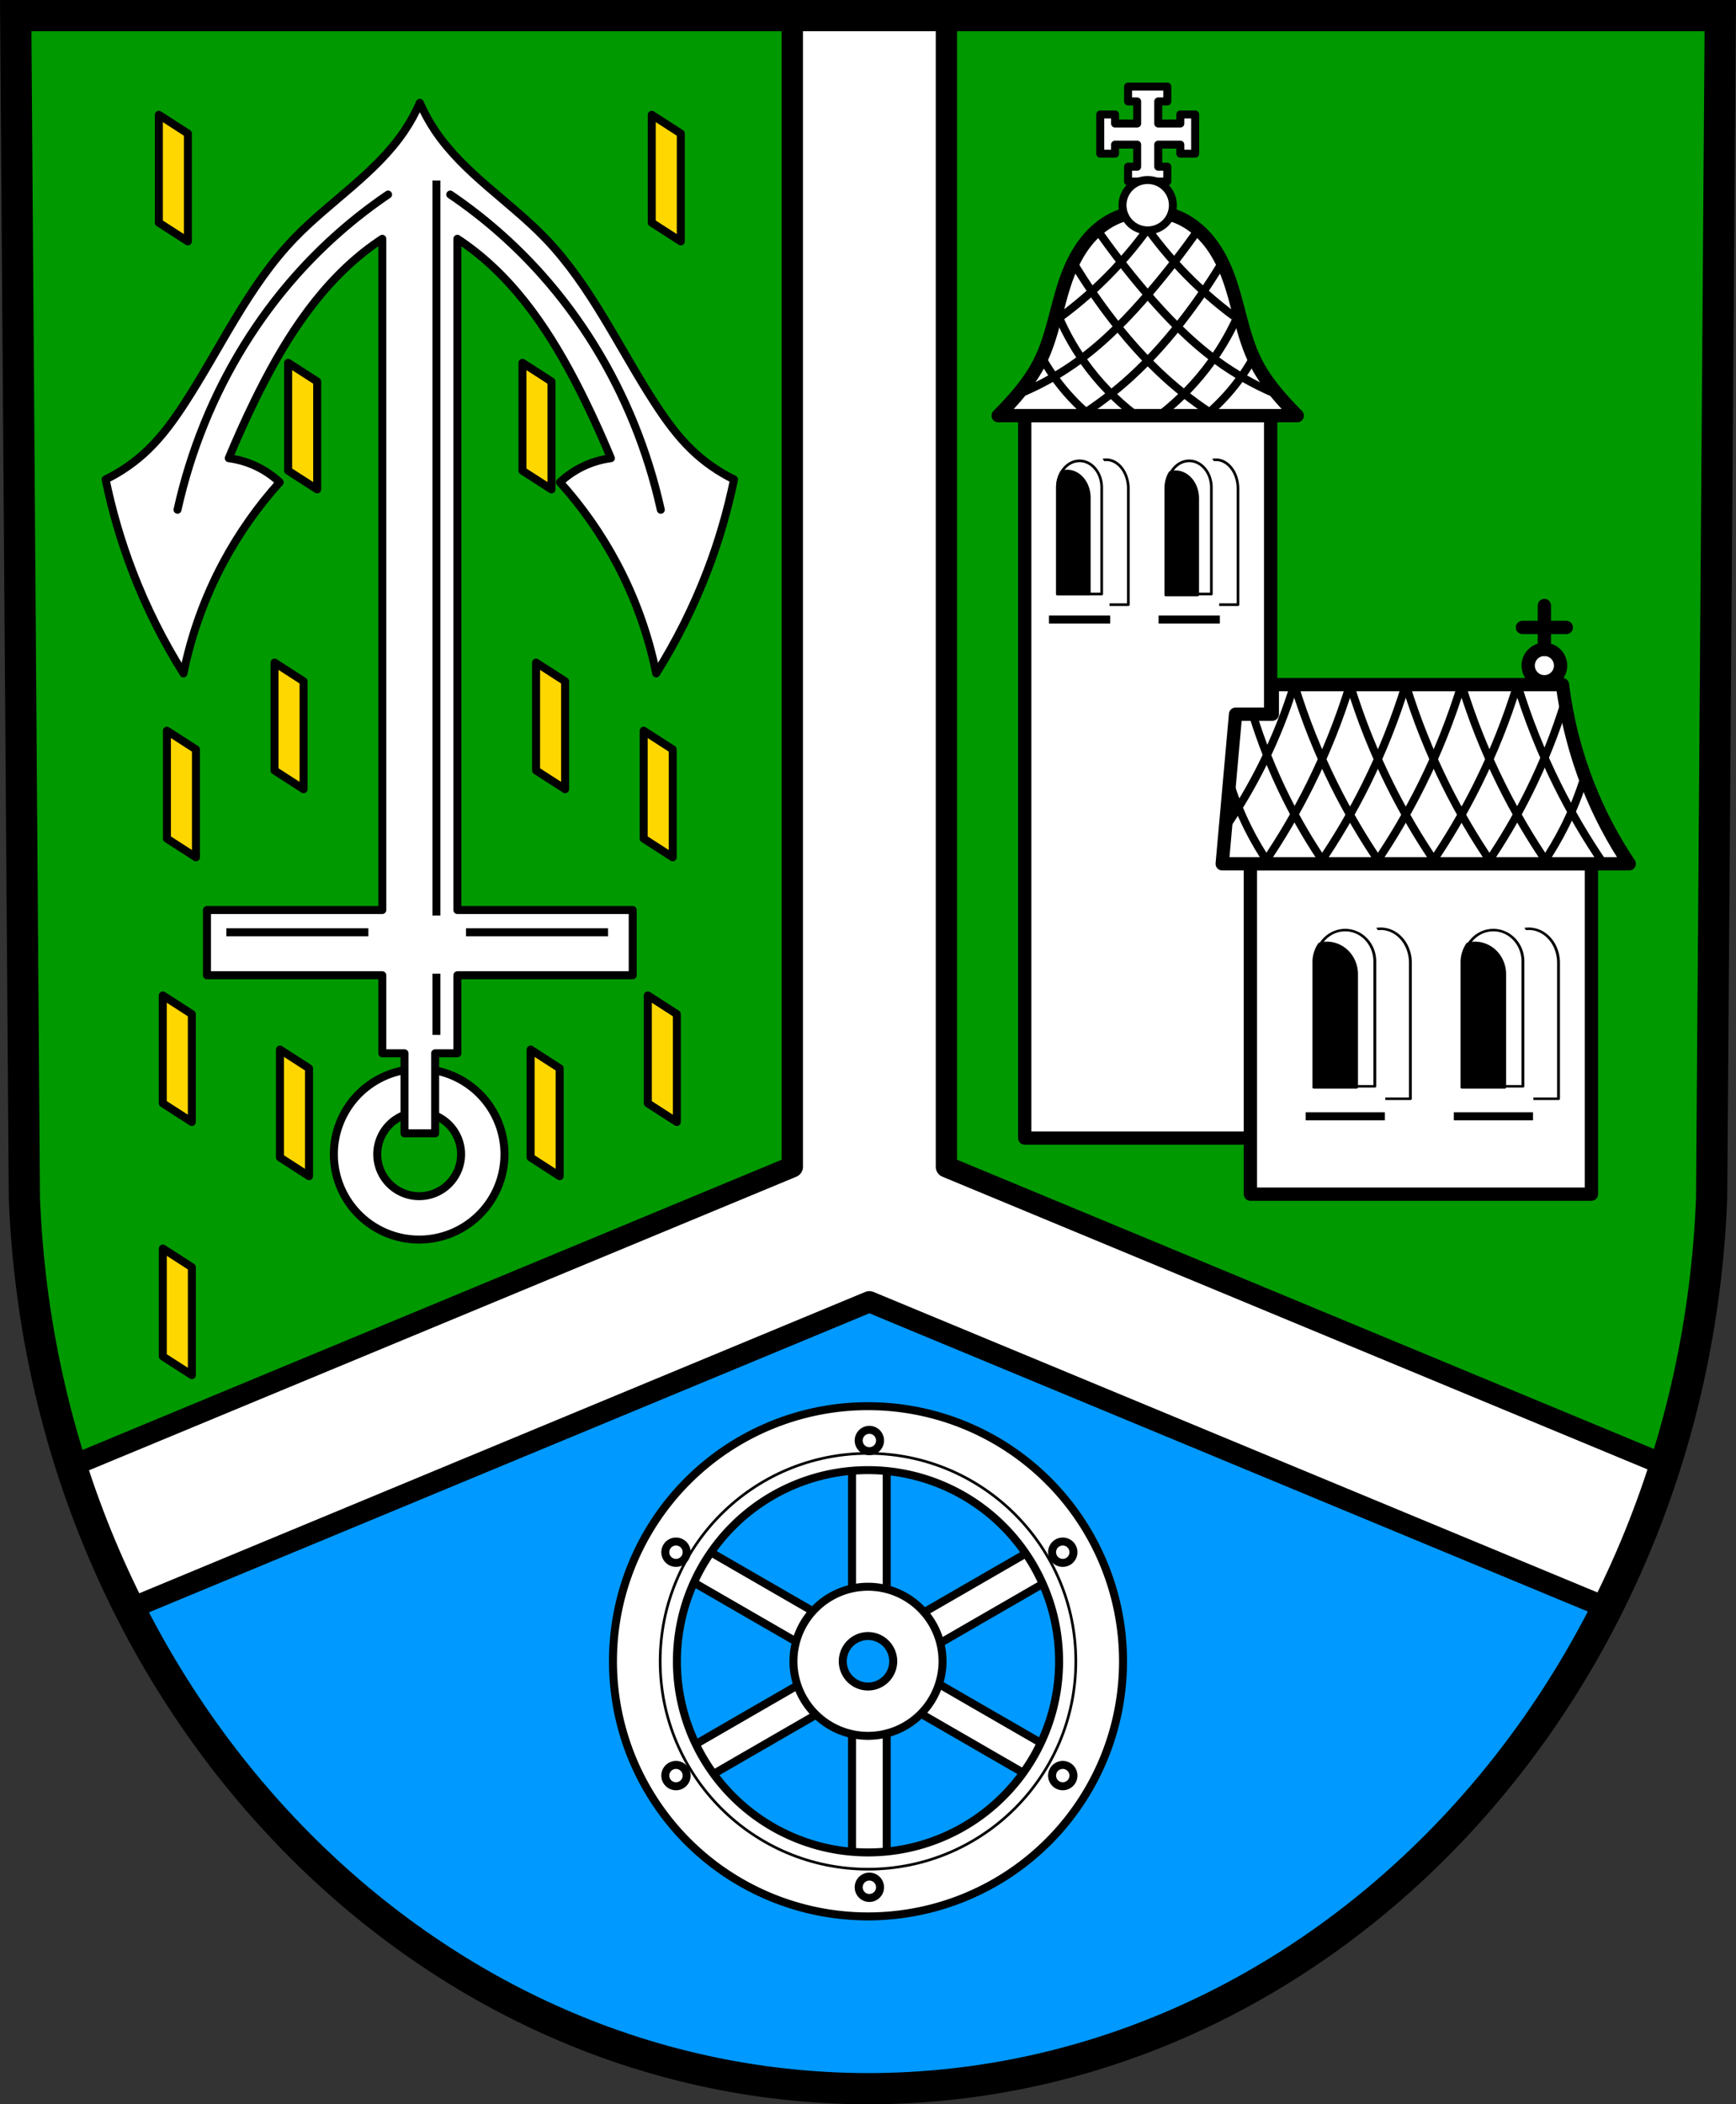 <?xml version="1.0" encoding="UTF-8" standalone="no"?>
<!-- Created with Inkscape (http://www.inkscape.org/) -->

<svg
   xmlns:dc="http://purl.org/dc/elements/1.1/"
   xmlns:cc="http://creativecommons.org/ns#"
   xmlns:rdf="http://www.w3.org/1999/02/22-rdf-syntax-ns#"
   xmlns:svg="http://www.w3.org/2000/svg"
   xmlns="http://www.w3.org/2000/svg"
   xmlns:sodipodi="http://sodipodi.sourceforge.net/DTD/sodipodi-0.dtd"
   xmlns:inkscape="http://www.inkscape.org/namespaces/inkscape"
   width="172.758mm"
   height="209.344mm"
   viewBox="0 0 172.758 209.344"
   version="1.1"
   id="svg4981"
   inkscape:version="0.92.4 (5da689c313, 2019-01-14)"
   sodipodi:docname="DEU Rathskirchen COA.svg">
  <rect x="0" y="0" width="172.758" height="209.344" fill="#333333" stroke="none"/>
  <defs
     id="defs4975">
    <inkscape:path-effect
       effect="spiro"
       id="path-effect7046"
       is_visible="true" />
    <inkscape:path-effect
       effect="spiro"
       id="path-effect7015"
       is_visible="true" />
    <inkscape:path-effect
       effect="spiro"
       id="path-effect6885"
       is_visible="true" />
    <inkscape:path-effect
       effect="spiro"
       id="path-effect6881"
       is_visible="true" />
    <inkscape:path-effect
       effect="spiro"
       id="path-effect6877"
       is_visible="true" />
    <inkscape:path-effect
       effect="spiro"
       id="path-effect6873"
       is_visible="true" />
    <inkscape:path-effect
       effect="spiro"
       id="path-effect6869"
       is_visible="true" />
    <inkscape:path-effect
       effect="spiro"
       id="path-effect6765"
       is_visible="true" />
    <inkscape:path-effect
       effect="spiro"
       id="path-effect6262"
       is_visible="true" />
    <inkscape:path-effect
       effect="spiro"
       id="path-effect6258"
       is_visible="true" />
    <inkscape:path-effect
       effect="spiro"
       id="path-effect5790"
       is_visible="true" />
    <inkscape:path-effect
       effect="spiro"
       id="path-effect6258-1"
       is_visible="true" />
    <inkscape:path-effect
       effect="spiro"
       id="path-effect6262-3"
       is_visible="true" />
    <inkscape:path-effect
       effect="spiro"
       id="path-effect6765-4"
       is_visible="true" />
    <inkscape:path-effect
       effect="spiro"
       id="path-effect6869-3"
       is_visible="true" />
    <inkscape:path-effect
       effect="spiro"
       id="path-effect6873-0"
       is_visible="true" />
    <inkscape:path-effect
       effect="spiro"
       id="path-effect6877-0"
       is_visible="true" />
    <inkscape:path-effect
       effect="spiro"
       id="path-effect6881-1"
       is_visible="true" />
    <inkscape:path-effect
       effect="spiro"
       id="path-effect6885-8"
       is_visible="true" />
    <inkscape:path-effect
       effect="spiro"
       id="path-effect7046-8"
       is_visible="true" />
    <inkscape:path-effect
       effect="spiro"
       id="path-effect7046-6"
       is_visible="true" />
    <inkscape:path-effect
       effect="spiro"
       id="path-effect7046-86"
       is_visible="true" />
    <inkscape:path-effect
       effect="spiro"
       id="path-effect7046-1"
       is_visible="true" />
    <inkscape:path-effect
       effect="spiro"
       id="path-effect7046-5"
       is_visible="true" />
    <inkscape:path-effect
       effect="spiro"
       id="path-effect7046-54"
       is_visible="true" />
    <inkscape:path-effect
       effect="spiro"
       id="path-effect7046-8-8"
       is_visible="true" />
    <inkscape:path-effect
       effect="spiro"
       id="path-effect7046-6-0"
       is_visible="true" />
    <inkscape:path-effect
       effect="spiro"
       id="path-effect7046-86-5"
       is_visible="true" />
    <inkscape:path-effect
       effect="spiro"
       id="path-effect7046-1-7"
       is_visible="true" />
    <inkscape:path-effect
       effect="spiro"
       id="path-effect7046-5-5"
       is_visible="true" />
    <inkscape:path-effect
       effect="spiro"
       id="path-effect7046-54-0"
       is_visible="true" />
    <inkscape:path-effect
       effect="spiro"
       id="path-effect7046-8-8-0"
       is_visible="true" />
    <inkscape:path-effect
       effect="spiro"
       id="path-effect7046-6-0-8"
       is_visible="true" />
    <inkscape:path-effect
       effect="spiro"
       id="path-effect7046-86-5-0"
       is_visible="true" />
    <inkscape:path-effect
       effect="spiro"
       id="path-effect7046-1-7-5"
       is_visible="true" />
    <inkscape:path-effect
       effect="spiro"
       id="path-effect7046-5-5-3"
       is_visible="true" />
    <inkscape:path-effect
       effect="spiro"
       id="path-effect7046-4"
       is_visible="true" />
    <inkscape:path-effect
       effect="spiro"
       id="path-effect7046-8-6"
       is_visible="true" />
    <inkscape:path-effect
       effect="spiro"
       id="path-effect7046-6-5"
       is_visible="true" />
    <inkscape:path-effect
       effect="spiro"
       id="path-effect7046-86-2"
       is_visible="true" />
    <inkscape:path-effect
       effect="spiro"
       id="path-effect7046-1-4"
       is_visible="true" />
    <inkscape:path-effect
       effect="spiro"
       id="path-effect7046-5-1"
       is_visible="true" />
    <inkscape:path-effect
       effect="spiro"
       id="path-effect7046-5-1-7"
       is_visible="true" />
    <inkscape:path-effect
       effect="spiro"
       id="path-effect7046-86-2-6"
       is_visible="true" />
    <inkscape:path-effect
       effect="spiro"
       id="path-effect7046-86-5-0-3"
       is_visible="true" />
    <inkscape:path-effect
       effect="spiro"
       id="path-effect7046-5-5-3-5"
       is_visible="true" />
    <inkscape:path-effect
       effect="spiro"
       id="path-effect7046-86-5-0-5"
       is_visible="true" />
    <inkscape:path-effect
       effect="spiro"
       id="path-effect7046-5-5-3-8"
       is_visible="true" />
  </defs>
  <sodipodi:namedview
     id="base"
     pagecolor="#ffffff"
     bordercolor="#666666"
     borderopacity="1.0"
     inkscape:pageopacity="0.0"
     inkscape:pageshadow="2"
     inkscape:zoom="0.69260134"
     inkscape:cx="326.47242"
     inkscape:cy="395.60998"
     inkscape:document-units="mm"
     inkscape:current-layer="layer1"
     showgrid="false"
     inkscape:window-width="1366"
     inkscape:window-height="745"
     inkscape:window-x="-8"
     inkscape:window-y="-8"
     inkscape:window-maximized="1"
     fit-margin-top="0"
     fit-margin-left="0"
     fit-margin-right="0"
     fit-margin-bottom="0"
     inkscape:snap-nodes="true"
     inkscape:snap-midpoints="true"
     inkscape:snap-smooth-nodes="true"
     inkscape:object-paths="true" />
  <g
     inkscape:label="Ebene 1"
     inkscape:groupmode="layer"
     id="layer1"
     transform="translate(-5.323,-9.281)">
    <path
       style="fill:#0099ff;fill-opacity:1;fill-rule:evenodd;stroke:none;stroke-width:3.104;stroke-opacity:1"
       inkscape:connector-curvature="0"
       d="m 176.518,10.833 -0.86,117.581 c -1.877,49.459 -38.971,88.631 -83.955,88.658 C 46.759,217.012 9.651,177.826 7.747,128.414 L 6.887,10.833 H 91.7 Z"
       id="path10563-0-6-7-3-8"
       sodipodi:nodetypes="ccccccc" />
    <path
       style="fill:#009900;fill-opacity:1;stroke:none;stroke-width:5;stroke-linecap:round;stroke-linejoin:round;stroke-miterlimit:4;stroke-dasharray:none;stroke-opacity:1;paint-order:markers fill stroke"
       d="M 5.91 5.867 L 9.162 450.266 C 10.828 493.496 19.636 534.649 34.277 572.383 L 66.863 572.383 L 314.6 460.25 L 548.02 572.383 L 618.762 572.383 C 633.367 534.655 642.142 493.504 643.783 450.266 L 647.035 5.867 L 326.465 5.867 L 5.91 5.867 z "
       transform="matrix(0.265,0,0,0.265,5.323,9.281)"
       id="rect5786" />
    <path
       style="fill:#ffffff;fill-opacity:1;stroke:#000000;stroke-width:0.794;stroke-linecap:round;stroke-linejoin:round;stroke-miterlimit:4;stroke-dasharray:none;stroke-opacity:1;paint-order:markers fill stroke"
       d="m 117.584,17.897 v 1.476 h 0.904 v 2.199 h -2.199 v -0.904 h -1.476 v 3.904 h 1.476 v -0.904 h 2.199 v 2.199 h -0.904 v 1.476 h 3.904 v -1.476 h -0.904 v -2.199 h 2.199 v 0.904 h 1.476 v -3.904 h -1.476 v 0.904 h -2.199 v -2.199 h 0.904 v -1.476 z"
       id="rect6812"
       inkscape:connector-curvature="0" />
    <path
       style="fill:#ffffff;fill-opacity:1;stroke:#000000;stroke-width:8;stroke-linecap:round;stroke-linejoin:round;stroke-miterlimit:4;stroke-dasharray:none;stroke-opacity:1;paint-order:markers fill stroke"
       d="M 297.535 5.867 L 297.535 438.045 L 26.551 550.49 C 32.467 569.138 39.783 587.056 48.346 604.105 L 326.473 488.695 L 604.703 604.148 C 613.254 587.096 620.555 569.171 626.459 550.518 L 355.41 438.045 L 355.41 5.867 L 326.465 5.867 L 297.535 5.867 z "
       transform="matrix(0.265,0,0,0.265,5.323,9.281)"
       id="rect5811" />
    <path
       style="fill:#ffd700;fill-opacity:1;stroke:#000000;stroke-width:3;stroke-linecap:round;stroke-linejoin:round;stroke-miterlimit:4;stroke-dasharray:none;stroke-opacity:1;paint-order:markers fill stroke"
       d="M 59.652 43.102 L 59.652 83.602 L 70.557 90.627 L 70.557 50.125 L 59.652 43.102 z M 244.754 43.102 L 244.754 83.604 L 255.656 90.627 L 255.656 50.125 L 244.754 43.102 z M 108.209 136.203 L 108.209 176.707 L 119.113 183.729 L 119.113 143.229 L 108.209 136.203 z M 196.195 136.203 L 196.195 176.705 L 207.1 183.73 L 207.1 143.229 L 196.195 136.203 z M 103.094 248.744 L 103.094 289.244 L 113.998 296.27 L 113.998 255.77 L 103.094 248.744 z M 201.311 248.744 L 201.311 289.246 L 212.215 296.271 L 212.215 255.77 L 201.311 248.744 z M 62.68 274.322 L 62.68 314.824 L 73.584 321.85 L 73.584 281.348 L 62.68 274.322 z M 241.723 274.322 L 241.723 314.824 L 252.627 321.848 L 252.627 281.348 L 241.723 274.322 z M 61.133 373.688 L 61.133 414.188 L 72.037 421.213 L 72.037 380.711 L 61.133 373.688 z M 243.271 373.688 L 243.271 414.189 L 254.176 421.215 L 254.176 380.713 L 243.271 373.688 z M 105.141 394.023 L 105.141 434.525 L 116.045 441.551 L 116.045 401.049 L 105.141 394.023 z M 199.266 394.025 L 199.266 434.527 L 210.17 441.551 L 210.17 401.049 L 199.266 394.025 z M 61.146 468.711 L 61.146 509.213 L 72.051 516.238 L 72.051 475.736 L 61.146 468.711 z "
       transform="matrix(0.265,0,0,0.265,5.323,9.281)"
       id="path6092" />
    <g
       id="g6240"
       transform="translate(2.005)">
      <path
         id="path6106-7"
         d="m 45.031,115.62 a 8.489,8.489 0 0 0 -8.489,8.489 8.489,8.489 0 0 0 8.489,8.489 8.489,8.489 0 0 0 8.489,-8.489 8.489,8.489 0 0 0 -8.489,-8.489 z m 0,4.319 a 4.171,4.171 0 0 1 4.171,4.171 4.171,4.171 0 0 1 -4.171,4.171 4.171,4.171 0 0 1 -4.171,-4.171 4.171,4.171 0 0 1 4.171,-4.171 z"
         style="fill:#ffffff;fill-opacity:1;stroke:#000000;stroke-width:0.794;stroke-linecap:round;stroke-linejoin:round;stroke-miterlimit:4;stroke-dasharray:none;stroke-opacity:1;paint-order:markers fill stroke"
         inkscape:connector-curvature="0" />
      <path
         style="fill:#ffffff;fill-opacity:1;stroke:#000000;stroke-width:3;stroke-linecap:round;stroke-linejoin:round;stroke-miterlimit:4;stroke-dasharray:none;stroke-opacity:1;paint-order:markers fill stroke"
         d="M 157.656 38.602 C 156.04 42.315 154.077 45.879 151.807 49.232 C 140.963 65.252 123.741 75.664 110.352 89.627 C 93.241 107.47 82.882 130.546 69.424 151.283 C 65.363 157.541 60.971 163.641 55.604 168.822 C 50.916 173.347 45.514 177.129 39.658 179.984 C 42.074 191.75 45.456 203.317 49.758 214.531 C 54.874 227.868 61.29 240.706 68.891 252.801 C 71.809 238.358 76.842 224.345 83.775 211.344 C 89.595 200.431 96.75 190.231 105.033 181.047 C 102.511 178.688 99.637 176.711 96.531 175.201 C 93.19 173.577 89.584 172.495 85.9 172.012 C 88.872 164.83 92.064 157.737 95.469 150.75 C 105.77 129.606 118.433 108.946 136.924 94.41 C 139.066 92.726 141.284 91.14 143.559 89.641 L 143.559 341.629 L 77.715 341.629 L 77.715 366.111 L 143.559 366.111 L 143.559 395.416 L 151.904 395.416 L 151.904 425.463 L 163.404 425.463 L 163.404 395.416 L 171.75 395.416 L 171.75 366.111 L 237.594 366.111 L 237.594 341.629 L 171.75 341.629 L 171.75 89.641 C 174.024 91.14 176.241 92.726 178.383 94.41 C 196.873 108.946 209.538 129.606 219.84 150.75 C 223.244 157.737 226.436 164.83 229.408 172.012 C 225.724 172.495 222.119 173.577 218.777 175.201 C 215.672 176.711 212.795 178.688 210.273 181.047 C 218.557 190.231 225.713 200.431 231.533 211.344 C 238.467 224.345 243.498 238.358 246.416 252.801 C 254.016 240.706 260.435 227.868 265.551 214.531 C 269.852 203.317 273.233 191.75 275.648 179.984 C 269.793 177.129 264.39 173.347 259.703 168.822 C 254.336 163.641 249.946 157.541 245.885 151.283 C 232.426 130.546 222.067 107.47 204.957 89.627 C 191.568 75.664 174.344 65.252 163.5 49.232 C 161.23 45.879 159.273 42.315 157.656 38.602 z "
         transform="matrix(0.265,0,0,0.265,3.319,9.281)"
         id="rect6124-7" />
      <path
         inkscape:connector-curvature="0"
         id="path6136-7"
         d="m 25.844,102.026 h 14.133"
         style="fill:none;stroke:#000000;stroke-width:0.794;stroke-linecap:butt;stroke-linejoin:miter;stroke-miterlimit:4;stroke-dasharray:none;stroke-opacity:1" />
      <path
         inkscape:connector-curvature="0"
         id="path6136-9-3"
         d="M 49.694,102.026 H 63.827"
         style="fill:none;stroke:#000000;stroke-width:0.794;stroke-linecap:butt;stroke-linejoin:miter;stroke-miterlimit:4;stroke-dasharray:none;stroke-opacity:1" />
      <path
         inkscape:connector-curvature="0"
         id="path6159-2"
         d="m 46.749,112.233 v -6.085"
         style="fill:none;stroke:#000000;stroke-width:0.794;stroke-linecap:butt;stroke-linejoin:miter;stroke-miterlimit:4;stroke-dasharray:none;stroke-opacity:1" />
      <path
         inkscape:connector-curvature="0"
         id="path6159-6-7"
         d="M 46.749,100.357 V 27.238"
         style="fill:none;stroke:#000000;stroke-width:0.794;stroke-linecap:butt;stroke-linejoin:miter;stroke-miterlimit:4;stroke-dasharray:none;stroke-opacity:1" />
    </g>
    <path
       style="fill:none;fill-rule:evenodd;stroke:#000000;stroke-width:3.104;stroke-opacity:1"
       inkscape:connector-curvature="0"
       d="m 176.518,10.833 -0.86,117.581 c -1.877,49.459 -38.971,88.631 -83.955,88.658 C 46.759,217.012 9.651,177.826 7.747,128.414 L 6.887,10.833 H 91.7 Z"
       id="path10563-0-6-7-3"
       sodipodi:nodetypes="ccccccc" />
    <g
       id="g6306"
       transform="translate(-3.3921198e-4)">
      <path
         transform="translate(189.092)"
         sodipodi:nodetypes="caac"
         inkscape:original-d="m -145.14948,28.635209 c -3.04669,2.671679 -6.5221,4.923044 -9.14086,8.01583 -3.7407,4.417822 -6.73753,9.499692 -9.14086,14.766004 -1.24341,2.724634 -1.78103,5.718633 -2.67194,8.578345"
         inkscape:path-effect="#path-effect6262"
         inkscape:connector-curvature="0"
         id="path6260"
         d="m -145.149,28.635 c -3.362,2.281 -6.44,4.98 -9.141,8.016 -3.866,4.346 -6.95,9.378 -9.141,14.766 -1.129,2.778 -2.024,5.651 -2.672,8.578"
         style="fill:none;stroke:#000000;stroke-width:0.794;stroke-linecap:round;stroke-linejoin:miter;stroke-miterlimit:4;stroke-dasharray:none;stroke-opacity:1" />
      <path
         sodipodi:nodetypes="caac"
         inkscape:original-d="m -145.14948,28.635209 c -3.04669,2.671679 -6.5221,4.923044 -9.14086,8.01583 -3.7407,4.417822 -6.73753,9.499692 -9.14086,14.766004 -1.24341,2.724634 -1.78103,5.718633 -2.67194,8.578345"
         inkscape:path-effect="#path-effect6262-3"
         inkscape:connector-curvature="0"
         id="path6260-0"
         d="m -145.149,28.635 c -3.362,2.281 -6.44,4.98 -9.141,8.016 -3.866,4.346 -6.95,9.378 -9.141,14.766 -1.129,2.778 -2.024,5.651 -2.672,8.578"
         style="fill:none;stroke:#000000;stroke-width:0.794;stroke-linecap:round;stroke-linejoin:miter;stroke-miterlimit:4;stroke-dasharray:none;stroke-opacity:1"
         transform="matrix(-1,0,0,1,-95.02,0)" />
    </g>
    <g
       id="g6355" />
    <path
       style="fill:#ffffff;fill-opacity:1;stroke:#000000;stroke-width:3;stroke-linecap:round;stroke-linejoin:round;stroke-miterlimit:4;stroke-dasharray:none;stroke-opacity:1;paint-order:markers fill stroke"
       d="M 319.959 544.295 L 319.959 606.426 L 332.986 606.426 L 332.986 544.295 L 319.959 544.295 z M 260.143 578.828 L 253.629 590.111 L 307.436 621.176 L 313.949 609.895 L 260.143 578.828 z M 392.803 578.828 L 338.994 609.895 L 345.508 621.176 L 399.316 590.111 L 392.803 578.828 z M 307.436 628.115 L 253.629 659.18 L 260.143 670.463 L 313.951 639.396 L 307.436 628.115 z M 345.508 628.115 L 338.994 639.396 L 392.803 670.463 L 399.316 659.18 L 345.508 628.115 z M 319.959 642.865 L 319.959 704.996 L 332.986 704.996 L 332.986 642.865 L 319.959 642.865 z "
       transform="matrix(0.265,0,0,0.265,5.323,9.281)"
       id="rect6349" />
    <path
       inkscape:connector-curvature="0"
       style="fill:#ffffff;fill-opacity:1;stroke:#000000;stroke-width:0.794;stroke-linecap:round;stroke-linejoin:round;stroke-miterlimit:4;stroke-dasharray:none;stroke-opacity:1;paint-order:markers fill stroke"
       d="m 91.702,149.172 a 25.38,25.38 0 0 0 -25.38,25.38 25.38,25.38 0 0 0 25.38,25.38 25.38,25.38 0 0 0 25.38,-25.38 25.38,25.38 0 0 0 -25.38,-25.38 z m 0,6.363 A 19.017,19.017 0 0 1 110.719,174.551 19.017,19.017 0 0 1 91.702,193.568 19.017,19.017 0 0 1 72.685,174.551 19.017,19.017 0 0 1 91.702,155.535 Z m 0,11.6 a 7.417,7.417 0 0 0 -7.417,7.417 7.417,7.417 0 0 0 7.417,7.417 7.417,7.417 0 0 0 7.417,-7.417 7.417,7.417 0 0 0 -7.417,-7.417 z m 0,4.905 a 2.512,2.512 0 0 1 2.511,2.512 2.512,2.512 0 0 1 -2.511,2.511 2.512,2.512 0 0 1 -2.511,-2.511 2.512,2.512 0 0 1 2.511,-2.512 z"
       id="path6308" />
    <path
       style="fill:none;fill-opacity:1;stroke:#000000;stroke-width:3;stroke-linecap:round;stroke-linejoin:round;stroke-miterlimit:4;stroke-dasharray:none;stroke-opacity:1;paint-order:markers fill stroke"
       d="M 253.754 662.568 A 4.008 4.008 0 0 0 251.844 663.104 A 4.008 4.008 0 0 0 250.377 668.58 A 4.008 4.008 0 0 0 255.854 670.047 A 4.008 4.008 0 0 0 257.32 664.57 A 4.008 4.008 0 0 0 253.754 662.568 z M 399.191 662.568 A 4.008 4.008 0 0 0 395.625 664.57 A 4.008 4.008 0 0 0 397.092 670.047 A 4.008 4.008 0 0 0 402.568 668.58 A 4.008 4.008 0 0 0 401.1 663.104 A 4.008 4.008 0 0 0 399.191 662.568 z M 326.473 704.496 A 4.008 4.008 0 0 0 322.465 708.504 A 4.008 4.008 0 0 0 326.473 712.514 A 4.008 4.008 0 0 0 330.48 708.504 A 4.008 4.008 0 0 0 326.473 704.496 z "
       transform="matrix(0.265,0,0,0.265,5.323,9.281)"
       id="path6351-5" />
    <path
       style="fill:none;fill-opacity:1;stroke:#000000;stroke-width:3;stroke-linecap:round;stroke-linejoin:round;stroke-miterlimit:4;stroke-dasharray:none;stroke-opacity:1;paint-order:markers fill stroke"
       d="M 326.473 536.777 A 4.008 4.008 0 0 0 322.465 540.787 A 4.008 4.008 0 0 0 326.473 544.795 A 4.008 4.008 0 0 0 330.48 540.787 A 4.008 4.008 0 0 0 326.473 536.777 z M 253.66 578.713 A 4.008 4.008 0 0 0 250.377 580.711 A 4.008 4.008 0 0 0 251.844 586.188 A 4.008 4.008 0 0 0 257.32 584.721 A 4.008 4.008 0 0 0 255.854 579.244 A 4.008 4.008 0 0 0 253.66 578.713 z M 398.885 578.713 A 4.008 4.008 0 0 0 397.092 579.244 A 4.008 4.008 0 0 0 395.625 584.721 A 4.008 4.008 0 0 0 401.1 586.188 A 4.008 4.008 0 0 0 402.568 580.711 A 4.008 4.008 0 0 0 398.885 578.713 z "
       transform="matrix(0.265,0,0,0.265,5.323,9.281)"
       id="path6351" />
    <circle
       style="fill:none;fill-opacity:1;stroke:#000000;stroke-width:0.265;stroke-linecap:round;stroke-linejoin:round;stroke-miterlimit:4;stroke-dasharray:none;stroke-opacity:1;paint-order:markers fill stroke"
       id="path6511"
       cx="91.702"
       cy="174.552"
       r="20.682" />
    <g
       id="g6567" />
    <rect
       style="fill:#ffffff;fill-opacity:1;stroke:#000000;stroke-width:1.323;stroke-linecap:round;stroke-linejoin:round;stroke-miterlimit:4;stroke-dasharray:none;stroke-opacity:1;paint-order:markers fill stroke"
       id="rect6513-2"
       width="24.472"
       height="71.871"
       x="107.3"
       y="50.63" />
    <path
       inkscape:connector-curvature="0"
       id="rect6515-3-1"
       d="m 115.405,55.016 a 2.205,2.884 0 0 0 -2.205,2.883 v 11.536 h 4.409 V 57.9 a 2.205,2.884 0 0 0 -2.205,-2.883 z"
       style="fill:none;fill-opacity:1;stroke:#000000;stroke-width:0.265;stroke-linecap:round;stroke-linejoin:round;stroke-miterlimit:4;stroke-dasharray:none;stroke-opacity:1;paint-order:markers fill stroke" />
    <path
       inkscape:connector-curvature="0"
       id="rect6515-3-9-00"
       d="m 113.534,54.042 a 2.205,3.211 0 0 0 -2.205,3.211 v 12.845 h 4.409 V 57.253 a 2.205,3.211 0 0 0 -2.205,-3.211 z"
       style="fill:#ffffff;fill-opacity:1;stroke:none;stroke-width:0.265;stroke-linecap:round;stroke-linejoin:round;stroke-miterlimit:4;stroke-dasharray:none;stroke-opacity:1;paint-order:markers fill stroke" />
    <path
       inkscape:connector-curvature="0"
       id="rect6515-34"
       d="m 112.755,55.128 a 2.205,2.65 0 0 0 -2.205,2.65 V 68.378 h 4.409 V 57.778 a 2.205,2.65 0 0 0 -2.205,-2.65 z"
       style="fill:#ffffff;fill-opacity:1;stroke:#000000;stroke-width:0.265;stroke-linecap:round;stroke-linejoin:round;stroke-miterlimit:4;stroke-dasharray:none;stroke-opacity:1;paint-order:markers fill stroke" />
    <path
       inkscape:connector-curvature="0"
       id="rect6515-2-2"
       d="m 111.52,56.142 a 2.205,2.65 0 0 0 -0.549,0.087 2.205,2.65 0 0 0 -0.42,1.549 v 10.6 h 3.173 v -9.587 a 2.205,2.65 0 0 0 -2.205,-2.649 z"
       style="fill:#000000;fill-opacity:1;stroke:#000000;stroke-width:0.265;stroke-linecap:round;stroke-linejoin:round;stroke-miterlimit:4;stroke-dasharray:none;stroke-opacity:1;paint-order:markers fill stroke" />
    <g
       transform="translate(197.381)"
       id="g6567-7-5">
      <path
         inkscape:connector-curvature="0"
         id="rect6515-3-7-1"
         d="m -71.064,55.016 a 2.205,2.884 0 0 0 -2.205,2.883 v 11.536 h 4.409 V 57.9 a 2.205,2.884 0 0 0 -2.205,-2.883 z"
         style="fill:none;fill-opacity:1;stroke:#000000;stroke-width:0.265;stroke-linecap:round;stroke-linejoin:round;stroke-miterlimit:4;stroke-dasharray:none;stroke-opacity:1;paint-order:markers fill stroke" />
      <path
         inkscape:connector-curvature="0"
         id="rect6515-3-9-0-8"
         d="m -72.935,54.042 a 2.205,3.211 0 0 0 -2.205,3.211 v 12.845 h 4.409 V 57.253 a 2.205,3.211 0 0 0 -2.205,-3.211 z"
         style="fill:#ffffff;fill-opacity:1;stroke:none;stroke-width:0.265;stroke-linecap:round;stroke-linejoin:round;stroke-miterlimit:4;stroke-dasharray:none;stroke-opacity:1;paint-order:markers fill stroke" />
      <path
         inkscape:connector-curvature="0"
         id="rect6515-8-7"
         d="m -73.713,55.128 a 2.205,2.65 0 0 0 -2.205,2.65 V 68.378 h 4.409 V 57.778 a 2.205,2.65 0 0 0 -2.205,-2.65 z"
         style="fill:#ffffff;fill-opacity:1;stroke:#000000;stroke-width:0.265;stroke-linecap:round;stroke-linejoin:round;stroke-miterlimit:4;stroke-dasharray:none;stroke-opacity:1;paint-order:markers fill stroke" />
      <path
         inkscape:connector-curvature="0"
         id="rect6515-2-5-8"
         transform="matrix(0.265,0,0,0.265,5.323,9.281)"
         d="m -303.391,177.111 a 8.333,10.015 0 0 0 -2.076,0.328 8.333,10.015 0 0 0 -1.586,5.855 v 40.064 h 11.994 V 187.125 a 8.333,10.015 0 0 0 -8.332,-10.014 z"
         style="fill:#000000;fill-opacity:1;stroke:#000000;stroke-width:1;stroke-linecap:round;stroke-linejoin:round;stroke-miterlimit:4;stroke-dasharray:none;stroke-opacity:1;paint-order:markers fill stroke" />
    </g>
    <path
       style="fill:none;stroke:#000000;stroke-width:0.794;stroke-linecap:square;stroke-linejoin:miter;stroke-miterlimit:4;stroke-dasharray:none;stroke-opacity:1"
       d="m 110.105,70.917 h 5.3"
       id="path6611-2"
       inkscape:connector-curvature="0" />
    <path
       style="fill:none;stroke:#000000;stroke-width:0.794;stroke-linecap:square;stroke-linejoin:miter;stroke-miterlimit:4;stroke-dasharray:none;stroke-opacity:1"
       d="m 121.017,70.917 h 5.3"
       id="path6611-4-8"
       inkscape:connector-curvature="0" />
    <path
       inkscape:connector-curvature="0"
       style="fill:#ffffff;stroke:#000000;stroke-width:1.323;stroke-linecap:round;stroke-linejoin:round;stroke-miterlimit:4;stroke-dasharray:none;stroke-opacity:1"
       d="m 119.103,30.359 c -1.012,0.009 -2.021,0.244 -2.932,0.684 -1.093,0.529 -2.034,1.346 -2.786,2.3 -0.752,0.954 -1.32,2.044 -1.762,3.175 -1.129,2.891 -1.455,6.078 -2.864,8.844 -0.723,1.421 -1.714,2.689 -2.78,3.875 -0.429,0.477 -0.87,0.941 -1.324,1.394 h 14.881 14.882 c -0.454,-0.452 -0.896,-0.917 -1.324,-1.394 -1.066,-1.185 -2.056,-2.454 -2.78,-3.875 -1.408,-2.766 -1.735,-5.953 -2.864,-8.844 -0.442,-1.131 -1.01,-2.221 -1.762,-3.175 -0.752,-0.954 -1.693,-1.771 -2.786,-2.3 -1.041,-0.504 -2.211,-0.738 -3.365,-0.674 -0.144,-0.008 -0.289,-0.012 -0.433,-0.01 z"
       id="path6763-5" />
    <g
       id="g6892" />
    <path
       sodipodi:nodetypes="caac"
       inkscape:original-d="m -72.204646,31.959426 c 1.604587,2.081018 3.060097,4.286033 4.812966,6.243847 2.229583,2.490265 4.541855,4.958553 7.21945,6.95929 1.768276,1.321281 4.154673,2.337099 5.758728,3.269605"
       inkscape:path-effect="#path-effect6869"
       inkscape:connector-curvature="0"
       id="path6867"
       d="m -72.205,31.959 c 1.503,2.157 3.109,4.242 4.813,6.244 2.171,2.552 4.514,4.983 7.219,6.959 1.786,1.305 3.723,2.404 5.759,3.27"
       style="fill:none;stroke:#000000;stroke-width:0.794;stroke-linecap:butt;stroke-linejoin:miter;stroke-miterlimit:4;stroke-dasharray:none;stroke-opacity:1"
       transform="translate(186.59)" />
    <path
       sodipodi:nodetypes="caac"
       inkscape:original-d="m -74.611129,35.14639 c 1.192667,1.777498 2.262644,3.643852 3.577206,5.333286 1.753581,2.253647 3.623175,4.439377 5.723527,6.373929 1.581929,1.457052 3.425709,2.601339 5.138166,3.902403"
       inkscape:path-effect="#path-effect6873"
       inkscape:connector-curvature="0"
       id="path6871"
       d="m -74.611,35.146 c 1.095,1.84 2.29,3.622 3.577,5.333 1.719,2.286 3.607,4.451 5.724,6.374 1.594,1.448 3.316,2.755 5.138,3.902"
       style="fill:none;stroke:#000000;stroke-width:0.794;stroke-linecap:butt;stroke-linejoin:miter;stroke-miterlimit:4;stroke-dasharray:none;stroke-opacity:1"
       transform="translate(186.59)" />
    <path
       sodipodi:nodetypes="cac"
       inkscape:original-d="m -76.235217,39.990732 c 1.019225,1.950937 1.676062,3.679951 2.859851,5.301911 1.419161,1.944454 3.338988,3.468539 5.008086,5.203206"
       inkscape:path-effect="#path-effect6877"
       inkscape:connector-curvature="0"
       id="path6875"
       d="m -76.235,39.991 c 0.73,1.876 1.693,3.661 2.86,5.302 1.4,1.969 3.094,3.729 5.008,5.203"
       style="fill:none;stroke:#000000;stroke-width:0.794;stroke-linecap:butt;stroke-linejoin:miter;stroke-miterlimit:4;stroke-dasharray:none;stroke-opacity:1"
       transform="translate(186.59)" />
    <path
       sodipodi:nodetypes="cac"
       inkscape:original-d="m -77.798091,44.447122 c 0.694023,1.062056 1.286848,2.197668 2.081281,3.186964 0.89273,1.111703 1.994829,2.037657 2.991845,3.056882"
       inkscape:path-effect="#path-effect6881"
       inkscape:connector-curvature="0"
       id="path6879"
       d="m -77.798,44.447 c 0.594,1.123 1.291,2.192 2.081,3.187 0.888,1.119 1.892,2.145 2.992,3.057"
       style="fill:none;stroke:#000000;stroke-width:0.794;stroke-linecap:butt;stroke-linejoin:miter;stroke-miterlimit:4;stroke-dasharray:none;stroke-opacity:1"
       transform="translate(186.59)" />
    <path
       sodipodi:nodetypes="cac"
       inkscape:original-d="m -68.237201,30.333424 c 1.474507,1.885898 2.827139,3.957185 4.487765,5.723528 1.609372,1.711826 3.512431,3.12166 5.268248,4.682884"
       inkscape:path-effect="#path-effect6885"
       inkscape:connector-curvature="0"
       id="path6883"
       d="m -68.237,30.333 c 1.318,2.039 2.822,3.957 4.488,5.724 1.614,1.712 3.379,3.281 5.268,4.683"
       style="fill:none;stroke:#000000;stroke-width:0.794;stroke-linecap:butt;stroke-linejoin:miter;stroke-miterlimit:4;stroke-dasharray:none;stroke-opacity:1"
       transform="translate(186.59)" />
    <g
       transform="matrix(-1,0,0,1,52.482,0)"
       id="g6892-2">
      <path
         sodipodi:nodetypes="caac"
         inkscape:original-d="m -72.204646,31.959426 c 1.604587,2.081018 3.060097,4.286033 4.812966,6.243847 2.229583,2.490265 4.544822,4.954588 7.21945,6.95929 1.672443,1.253538 3.839418,2.179472 5.443473,3.111978"
         inkscape:path-effect="#path-effect6869-3"
         inkscape:connector-curvature="0"
         id="path6867-2"
         d="m -72.205,31.959 c 1.504,2.156 3.11,4.241 4.813,6.244 2.17,2.553 4.511,4.987 7.219,6.959 1.693,1.233 3.522,2.278 5.443,3.112"
         style="fill:none;stroke:#000000;stroke-width:0.794;stroke-linecap:butt;stroke-linejoin:miter;stroke-miterlimit:4;stroke-dasharray:none;stroke-opacity:1" />
      <path
         sodipodi:nodetypes="caac"
         inkscape:original-d="m -74.611129,35.14639 c 1.192667,1.777498 2.262644,3.643852 3.577206,5.333286 1.753581,2.253647 3.623175,4.439377 5.723527,6.373929 1.581929,1.457052 3.425709,2.601339 5.138166,3.902403"
         inkscape:path-effect="#path-effect6873-0"
         inkscape:connector-curvature="0"
         id="path6871-6"
         d="m -74.611,35.146 c 1.095,1.84 2.29,3.622 3.577,5.333 1.719,2.286 3.607,4.451 5.724,6.374 1.594,1.448 3.316,2.755 5.138,3.902"
         style="fill:none;stroke:#000000;stroke-width:0.794;stroke-linecap:butt;stroke-linejoin:miter;stroke-miterlimit:4;stroke-dasharray:none;stroke-opacity:1" />
      <path
         sodipodi:nodetypes="cac"
         inkscape:original-d="m -76.274624,40.108952 c 1.019225,1.950937 1.719912,3.593491 2.899258,5.183691 1.433985,1.933548 3.338988,3.468539 5.008086,5.203206"
         inkscape:path-effect="#path-effect6877-0"
         inkscape:connector-curvature="0"
         id="path6875-0"
         d="m -76.275,40.109 c 0.762,1.832 1.737,3.575 2.899,5.184 1.414,1.958 3.106,3.715 5.008,5.203"
         style="fill:none;stroke:#000000;stroke-width:0.794;stroke-linecap:butt;stroke-linejoin:miter;stroke-miterlimit:4;stroke-dasharray:none;stroke-opacity:1" />
      <path
         sodipodi:nodetypes="cac"
         inkscape:original-d="m -77.798091,44.447122 c 0.694023,1.062056 1.286848,2.197668 2.081281,3.186964 0.89273,1.111703 1.994829,2.037657 2.991845,3.056882"
         inkscape:path-effect="#path-effect6881-1"
         inkscape:connector-curvature="0"
         id="path6879-0"
         d="m -77.798,44.447 c 0.594,1.123 1.291,2.192 2.081,3.187 0.888,1.119 1.892,2.145 2.992,3.057"
         style="fill:none;stroke:#000000;stroke-width:0.794;stroke-linecap:butt;stroke-linejoin:miter;stroke-miterlimit:4;stroke-dasharray:none;stroke-opacity:1" />
      <path
         sodipodi:nodetypes="cac"
         inkscape:original-d="m -68.237201,30.333424 c 1.474507,1.885898 2.827139,3.957185 4.487765,5.723528 1.609372,1.711826 3.512431,3.12166 5.268248,4.682884"
         inkscape:path-effect="#path-effect6885-8"
         inkscape:connector-curvature="0"
         id="path6883-8"
         d="m -68.237,30.333 c 1.318,2.039 2.822,3.957 4.488,5.724 1.614,1.712 3.379,3.281 5.268,4.683"
         style="fill:none;stroke:#000000;stroke-width:0.794;stroke-linecap:butt;stroke-linejoin:miter;stroke-miterlimit:4;stroke-dasharray:none;stroke-opacity:1" />
    </g>
    <circle
       style="fill:#ffffff;fill-opacity:1;stroke:#000000;stroke-width:0.794;stroke-linecap:round;stroke-linejoin:round;stroke-miterlimit:4;stroke-dasharray:none;stroke-opacity:1;paint-order:markers fill stroke"
       id="path6786-8"
       cx="119.536"
       cy="29.695"
       r="2.507" />
    <rect
       style="fill:#ffffff;fill-opacity:1;stroke:#000000;stroke-width:1.323;stroke-linecap:round;stroke-linejoin:round;stroke-miterlimit:4;stroke-dasharray:none;stroke-opacity:1;paint-order:markers fill stroke"
       id="rect7005-2"
       width="33.937"
       height="32.864"
       x="129.756"
       y="95.216" />
    <path
       inkscape:connector-curvature="0"
       style="fill:#ffffff;fill-opacity:1;stroke:#000000;stroke-width:1.323;stroke-linecap:round;stroke-linejoin:round;stroke-miterlimit:4;stroke-dasharray:none;stroke-opacity:1;paint-order:markers fill stroke"
       d="m 131.938,77.391 v 2.94 h -3.658 l -1.328,14.884 h 4.986 28.876 6.639 c -1.632,-2.435 -3.002,-5.045 -4.079,-7.771 -1.274,-3.225 -2.136,-6.613 -2.561,-10.054 z"
       id="rect7007-1" />
    <circle
       style="fill:#ffffff;fill-opacity:1;stroke:#000000;stroke-width:1.323;stroke-linecap:round;stroke-linejoin:round;stroke-miterlimit:4;stroke-dasharray:none;stroke-opacity:1;paint-order:markers fill stroke"
       id="path7021-5"
       cx="159.012"
       cy="75.494"
       r="1.612" />
    <path
       style="fill:none;stroke:#000000;stroke-width:1.323;stroke-linecap:round;stroke-linejoin:miter;stroke-miterlimit:4;stroke-dasharray:none;stroke-opacity:1"
       d="M 159.012,73.882 V 69.519"
       id="path7023-3"
       inkscape:connector-curvature="0" />
    <path
       style="fill:none;stroke:#000000;stroke-width:1.323;stroke-linecap:round;stroke-linejoin:miter;stroke-miterlimit:4;stroke-dasharray:none;stroke-opacity:1"
       d="m 161.194,71.7 h -4.363"
       id="path7023-4-7"
       inkscape:connector-curvature="0" />
    <path
       style="fill:none;stroke:#000000;stroke-width:0.794;stroke-linecap:round;stroke-linejoin:round;stroke-miterlimit:4;stroke-dasharray:none;stroke-opacity:1"
       d="m -50.802,95.216 c 1.717,-2.508 3.259,-5.135 4.612,-7.857 1.594,-3.207 2.924,-6.544 3.973,-9.968"
       id="path7044-6"
       inkscape:connector-curvature="0"
       inkscape:path-effect="#path-effect7046-4"
       inkscape:original-d="m -50.80163,95.215972 c 1.537605,-2.595533 3.277276,-5.12901 4.612023,-7.856757 1.572116,-3.212845 2.64922,-6.645468 3.973433,-9.967804"
       sodipodi:nodetypes="cac"
       transform="translate(187.436)" />
    <path
       transform="translate(192.987)"
       style="fill:none;stroke:#000000;stroke-width:0.794;stroke-linecap:round;stroke-linejoin:round;stroke-miterlimit:4;stroke-dasharray:none;stroke-opacity:1"
       d="m -50.802,95.216 c 1.717,-2.508 3.259,-5.135 4.612,-7.857 1.594,-3.207 2.924,-6.544 3.973,-9.968"
       id="path7044-8-1"
       inkscape:connector-curvature="0"
       inkscape:path-effect="#path-effect7046-8-6"
       inkscape:original-d="m -50.80163,95.215972 c 1.537605,-2.595533 3.277276,-5.12901 4.612023,-7.856757 1.572116,-3.212845 2.64922,-6.645468 3.973433,-9.967804"
       sodipodi:nodetypes="cac" />
    <path
       transform="translate(181.886)"
       style="fill:none;stroke:#000000;stroke-width:0.794;stroke-linecap:round;stroke-linejoin:round;stroke-miterlimit:4;stroke-dasharray:none;stroke-opacity:1"
       d="m -50.802,95.216 c 1.717,-2.508 3.259,-5.135 4.612,-7.857 1.594,-3.207 2.924,-6.544 3.973,-9.968"
       id="path7044-4-1"
       inkscape:connector-curvature="0"
       inkscape:path-effect="#path-effect7046-6-5"
       inkscape:original-d="m -50.80163,95.215972 c 1.537605,-2.595533 3.277276,-5.12901 4.612023,-7.856757 1.572116,-3.212845 2.64922,-6.645468 3.973433,-9.967804"
       sodipodi:nodetypes="cac" />
    <path
       transform="translate(198.538)"
       style="fill:none;stroke:#000000;stroke-width:0.794;stroke-linecap:round;stroke-linejoin:round;stroke-miterlimit:4;stroke-dasharray:none;stroke-opacity:1"
       d="m -50.802,95.216 c 1.717,-2.508 3.259,-5.135 4.612,-7.857 1.594,-3.207 2.924,-6.544 3.973,-9.968"
       id="path7044-41-5"
       inkscape:connector-curvature="0"
       inkscape:path-effect="#path-effect7046-86-2"
       inkscape:original-d="m -50.80163,95.215972 c 1.537605,-2.595533 3.277276,-5.12901 4.612023,-7.856757 1.572116,-3.212845 2.64922,-6.645468 3.973433,-9.967804"
       sodipodi:nodetypes="cac" />
    <path
       transform="matrix(0.797,0,0,0.797,167.77,15.701)"
       style="fill:none;stroke:#000000;stroke-width:0.996;stroke-linecap:round;stroke-linejoin:round;stroke-miterlimit:4;stroke-dasharray:none;stroke-opacity:1"
       d="m -50.802,95.216 c 1.717,-2.508 3.259,-5.135 4.612,-7.857 1.594,-3.207 2.924,-6.544 3.973,-9.968"
       id="path7044-9-0"
       inkscape:connector-curvature="0"
       inkscape:path-effect="#path-effect7046-1-4"
       inkscape:original-d="m -50.80163,95.215972 c 1.537605,-2.595533 3.277276,-5.12901 4.612023,-7.856757 1.572116,-3.212845 2.64922,-6.645468 3.973433,-9.967804"
       sodipodi:nodetypes="cac" />
    <path
       transform="matrix(0.905,0,0,0.905,199.272,9.029)"
       style="fill:none;stroke:#000000;stroke-width:0.877;stroke-linecap:round;stroke-linejoin:round;stroke-miterlimit:4;stroke-dasharray:none;stroke-opacity:1"
       d="m -50.802,95.216 c 1.717,-2.508 3.259,-5.135 4.612,-7.857 1.594,-3.207 2.924,-6.544 3.973,-9.968"
       id="path7044-7-5"
       inkscape:connector-curvature="0"
       inkscape:path-effect="#path-effect7046-5-1"
       inkscape:original-d="m -50.80163,95.215972 c 1.537605,-2.595533 3.277276,-5.12901 4.612023,-7.856757 1.572116,-3.212845 2.64922,-6.645468 3.973433,-9.967804"
       sodipodi:nodetypes="cac" />
    <path
       style="fill:none;stroke:#000000;stroke-width:0.794;stroke-linecap:round;stroke-linejoin:round;stroke-miterlimit:4;stroke-dasharray:none;stroke-opacity:1"
       d="m -50.802,95.216 c 1.717,-2.508 3.259,-5.135 4.612,-7.857 1.594,-3.207 2.924,-6.544 3.973,-9.968"
       id="path7044-5-8"
       inkscape:connector-curvature="0"
       inkscape:path-effect="#path-effect7046-54-0"
       inkscape:original-d="m -50.80163,95.215972 c 1.537605,-2.595533 3.277276,-5.12901 4.612023,-7.856757 1.572116,-3.212845 2.64922,-6.645468 3.973433,-9.967804"
       sodipodi:nodetypes="cac"
       transform="matrix(-1,0,0,1,108.555,-5.027762e-7)" />
    <path
       transform="matrix(-1,0,0,1,103.004,-5.027762e-7)"
       style="fill:none;stroke:#000000;stroke-width:0.794;stroke-linecap:round;stroke-linejoin:round;stroke-miterlimit:4;stroke-dasharray:none;stroke-opacity:1"
       d="m -50.802,95.216 c 1.717,-2.508 3.259,-5.135 4.612,-7.857 1.594,-3.207 2.924,-6.544 3.973,-9.968"
       id="path7044-8-5-3"
       inkscape:connector-curvature="0"
       inkscape:path-effect="#path-effect7046-8-8-0"
       inkscape:original-d="m -50.80163,95.215972 c 1.537605,-2.595533 3.277276,-5.12901 4.612023,-7.856757 1.572116,-3.212845 2.64922,-6.645468 3.973433,-9.967804"
       sodipodi:nodetypes="cac" />
    <path
       transform="matrix(-1,0,0,1,114.106,-5.027762e-7)"
       style="fill:none;stroke:#000000;stroke-width:0.794;stroke-linecap:round;stroke-linejoin:round;stroke-miterlimit:4;stroke-dasharray:none;stroke-opacity:1"
       d="m -50.802,95.216 c 1.717,-2.508 3.259,-5.135 4.612,-7.857 1.594,-3.207 2.924,-6.544 3.973,-9.968"
       id="path7044-4-5-0"
       inkscape:connector-curvature="0"
       inkscape:path-effect="#path-effect7046-6-0-8"
       inkscape:original-d="m -50.80163,95.215972 c 1.537605,-2.595533 3.277276,-5.12901 4.612023,-7.856757 1.572116,-3.212845 2.64922,-6.645468 3.973433,-9.967804"
       sodipodi:nodetypes="cac" />
    <path
       transform="matrix(-1,0,0,1,97.453,-5.027762e-7)"
       style="fill:none;stroke:#000000;stroke-width:0.794;stroke-linecap:round;stroke-linejoin:round;stroke-miterlimit:4;stroke-dasharray:none;stroke-opacity:1"
       d="m -50.802,95.216 c 1.717,-2.508 3.259,-5.135 4.612,-7.857 1.594,-3.207 2.924,-6.544 3.973,-9.968"
       id="path7044-41-7-2"
       inkscape:connector-curvature="0"
       inkscape:path-effect="#path-effect7046-86-5-0"
       inkscape:original-d="m -50.80163,95.215972 c 1.537605,-2.595533 3.277276,-5.12901 4.612023,-7.856757 1.572116,-3.212845 2.64922,-6.645468 3.973433,-9.967804"
       sodipodi:nodetypes="cac" />
    <path
       transform="matrix(-1,0,0,1,91.903,-5.027762e-7)"
       style="fill:none;stroke:#000000;stroke-width:0.794;stroke-linecap:round;stroke-linejoin:round;stroke-miterlimit:4;stroke-dasharray:none;stroke-opacity:1"
       d="m -50.802,95.216 c 1.717,-2.508 3.259,-5.135 4.612,-7.857 1.594,-3.207 2.924,-6.544 3.973,-9.968"
       id="path7044-7-3-3"
       inkscape:connector-curvature="0"
       inkscape:path-effect="#path-effect7046-5-5-3"
       inkscape:original-d="m -50.80163,95.215972 c 1.537605,-2.595533 3.277276,-5.12901 4.612023,-7.856757 1.572116,-3.212845 2.64922,-6.645468 3.973433,-9.967804"
       sodipodi:nodetypes="cac" />
    <g
       style="stroke-width:0.799"
       transform="matrix(1.337,0,0,1.173,237.744,37.144)"
       id="g6567-7-5-8-1">
      <path
         inkscape:connector-curvature="0"
         id="rect6515-3-7-1-9-3"
         d="m -71.064,55.016 a 2.205,2.884 0 0 0 -2.205,2.883 v 11.536 h 4.409 V 57.9 a 2.205,2.884 0 0 0 -2.205,-2.883 z"
         style="fill:none;fill-opacity:1;stroke:#000000;stroke-width:0.211;stroke-linecap:round;stroke-linejoin:round;stroke-miterlimit:4;stroke-dasharray:none;stroke-opacity:1;paint-order:markers fill stroke" />
      <path
         inkscape:connector-curvature="0"
         id="rect6515-3-9-0-8-9-0"
         d="m -72.935,54.042 a 2.205,3.211 0 0 0 -2.205,3.211 v 12.845 h 4.409 V 57.253 a 2.205,3.211 0 0 0 -2.205,-3.211 z"
         style="fill:#ffffff;fill-opacity:1;stroke:none;stroke-width:0.211;stroke-linecap:round;stroke-linejoin:round;stroke-miterlimit:4;stroke-dasharray:none;stroke-opacity:1;paint-order:markers fill stroke" />
      <path
         inkscape:connector-curvature="0"
         id="rect6515-8-7-1-69"
         d="m -73.713,55.128 a 2.205,2.65 0 0 0 -2.205,2.65 V 68.378 h 4.409 V 57.778 a 2.205,2.65 0 0 0 -2.205,-2.65 z"
         style="fill:#ffffff;fill-opacity:1;stroke:#000000;stroke-width:0.211;stroke-linecap:round;stroke-linejoin:round;stroke-miterlimit:4;stroke-dasharray:none;stroke-opacity:1;paint-order:markers fill stroke" />
      <path
         inkscape:connector-curvature="0"
         id="rect6515-2-5-8-0-9"
         transform="matrix(0.265,0,0,0.265,5.323,9.281)"
         d="m -303.391,177.111 a 8.333,10.015 0 0 0 -2.076,0.328 8.333,10.015 0 0 0 -1.586,5.855 v 40.064 h 11.994 V 187.125 a 8.333,10.015 0 0 0 -8.332,-10.014 z"
         style="fill:#000000;fill-opacity:1;stroke:#000000;stroke-width:0.799;stroke-linecap:round;stroke-linejoin:round;stroke-miterlimit:4;stroke-dasharray:none;stroke-opacity:1;paint-order:markers fill stroke" />
    </g>
    <path
       style="fill:none;stroke:#000000;stroke-width:0.794;stroke-linecap:square;stroke-linejoin:miter;stroke-miterlimit:4;stroke-dasharray:none;stroke-opacity:1"
       d="m 135.656,120.335 h 7.086"
       id="path6611-4-8-7-7"
       inkscape:connector-curvature="0" />
    <g
       style="stroke-width:0.799"
       transform="matrix(1.337,0,0,1.173,252.485,37.144)"
       id="g6567-7-5-8-8-7">
      <path
         inkscape:connector-curvature="0"
         id="rect6515-3-7-1-9-6-4"
         d="m -71.064,55.016 a 2.205,2.884 0 0 0 -2.205,2.883 v 11.536 h 4.409 V 57.9 a 2.205,2.884 0 0 0 -2.205,-2.883 z"
         style="fill:none;fill-opacity:1;stroke:#000000;stroke-width:0.211;stroke-linecap:round;stroke-linejoin:round;stroke-miterlimit:4;stroke-dasharray:none;stroke-opacity:1;paint-order:markers fill stroke" />
      <path
         inkscape:connector-curvature="0"
         id="rect6515-3-9-0-8-9-8-7"
         d="m -72.935,54.042 a 2.205,3.211 0 0 0 -2.205,3.211 v 12.845 h 4.409 V 57.253 a 2.205,3.211 0 0 0 -2.205,-3.211 z"
         style="fill:#ffffff;fill-opacity:1;stroke:none;stroke-width:0.211;stroke-linecap:round;stroke-linejoin:round;stroke-miterlimit:4;stroke-dasharray:none;stroke-opacity:1;paint-order:markers fill stroke" />
      <path
         inkscape:connector-curvature="0"
         id="rect6515-8-7-1-6-8"
         d="m -73.713,55.128 a 2.205,2.65 0 0 0 -2.205,2.65 V 68.378 h 4.409 V 57.778 a 2.205,2.65 0 0 0 -2.205,-2.65 z"
         style="fill:#ffffff;fill-opacity:1;stroke:#000000;stroke-width:0.211;stroke-linecap:round;stroke-linejoin:round;stroke-miterlimit:4;stroke-dasharray:none;stroke-opacity:1;paint-order:markers fill stroke" />
      <path
         inkscape:connector-curvature="0"
         id="rect6515-2-5-8-0-3-3"
         transform="matrix(0.265,0,0,0.265,5.323,9.281)"
         d="m -303.391,177.111 a 8.333,10.015 0 0 0 -2.076,0.328 8.333,10.015 0 0 0 -1.586,5.855 v 40.064 h 11.994 V 187.125 a 8.333,10.015 0 0 0 -8.332,-10.014 z"
         style="fill:#000000;fill-opacity:1;stroke:#000000;stroke-width:0.799;stroke-linecap:round;stroke-linejoin:round;stroke-miterlimit:4;stroke-dasharray:none;stroke-opacity:1;paint-order:markers fill stroke" />
    </g>
    <path
       style="fill:none;stroke:#000000;stroke-width:0.794;stroke-linecap:square;stroke-linejoin:miter;stroke-miterlimit:4;stroke-dasharray:none;stroke-opacity:1"
       d="m 150.397,120.335 h 7.086"
       id="path6611-4-8-7-6-7"
       inkscape:connector-curvature="0" />
    <path
       transform="matrix(0.488,0,0,0.488,183.608,48.791)"
       style="fill:none;stroke:#000000;stroke-width:1.628;stroke-linecap:round;stroke-linejoin:round;stroke-miterlimit:4;stroke-dasharray:none;stroke-opacity:1"
       d="m -50.802,95.216 c 1.717,-2.508 3.259,-5.135 4.612,-7.857 1.594,-3.207 2.924,-6.544 3.973,-9.968"
       id="path7044-7-5-2"
       inkscape:connector-curvature="0"
       inkscape:path-effect="#path-effect7046-5-1-7"
       inkscape:original-d="m -50.80163,95.215972 c 1.537605,-2.595533 3.277276,-5.12901 4.612023,-7.856757 1.572116,-3.212845 2.64922,-6.645468 3.973433,-9.967804"
       sodipodi:nodetypes="cac" />
    <path
       transform="matrix(-0.835,0,0,0.835,94.732,15.707)"
       style="fill:none;stroke:#000000;stroke-width:0.951;stroke-linecap:round;stroke-linejoin:round;stroke-miterlimit:4;stroke-dasharray:none;stroke-opacity:1"
       d="m -50.802,95.216 c 1.717,-2.508 3.259,-5.135 4.612,-7.857 1.594,-3.207 2.924,-6.544 3.973,-9.968"
       id="path7044-7-3-3-2"
       inkscape:connector-curvature="0"
       inkscape:path-effect="#path-effect7046-5-5-3-5"
       inkscape:original-d="m -50.80163,95.215972 c 1.537605,-2.595533 3.277276,-5.12901 4.612023,-7.856757 1.572116,-3.212845 2.64922,-6.645468 3.973433,-9.967804"
       sodipodi:nodetypes="cac" />
    <path
       transform="matrix(-0.457,0,0,0.457,108.387,51.704)"
       style="fill:none;stroke:#000000;stroke-width:1.737;stroke-linecap:round;stroke-linejoin:round;stroke-miterlimit:4;stroke-dasharray:none;stroke-opacity:1"
       d="m -50.802,95.216 c 1.717,-2.508 3.259,-5.135 4.612,-7.857 1.594,-3.207 2.924,-6.544 3.973,-9.968"
       id="path7044-7-3-3-3"
       inkscape:connector-curvature="0"
       inkscape:path-effect="#path-effect7046-5-5-3-8"
       inkscape:original-d="m -50.80163,95.215972 c 1.537605,-2.595533 3.277276,-5.12901 4.612023,-7.856757 1.572116,-3.212845 2.64922,-6.645468 3.973433,-9.967804"
       sodipodi:nodetypes="cac" />
  </g>
</svg>
